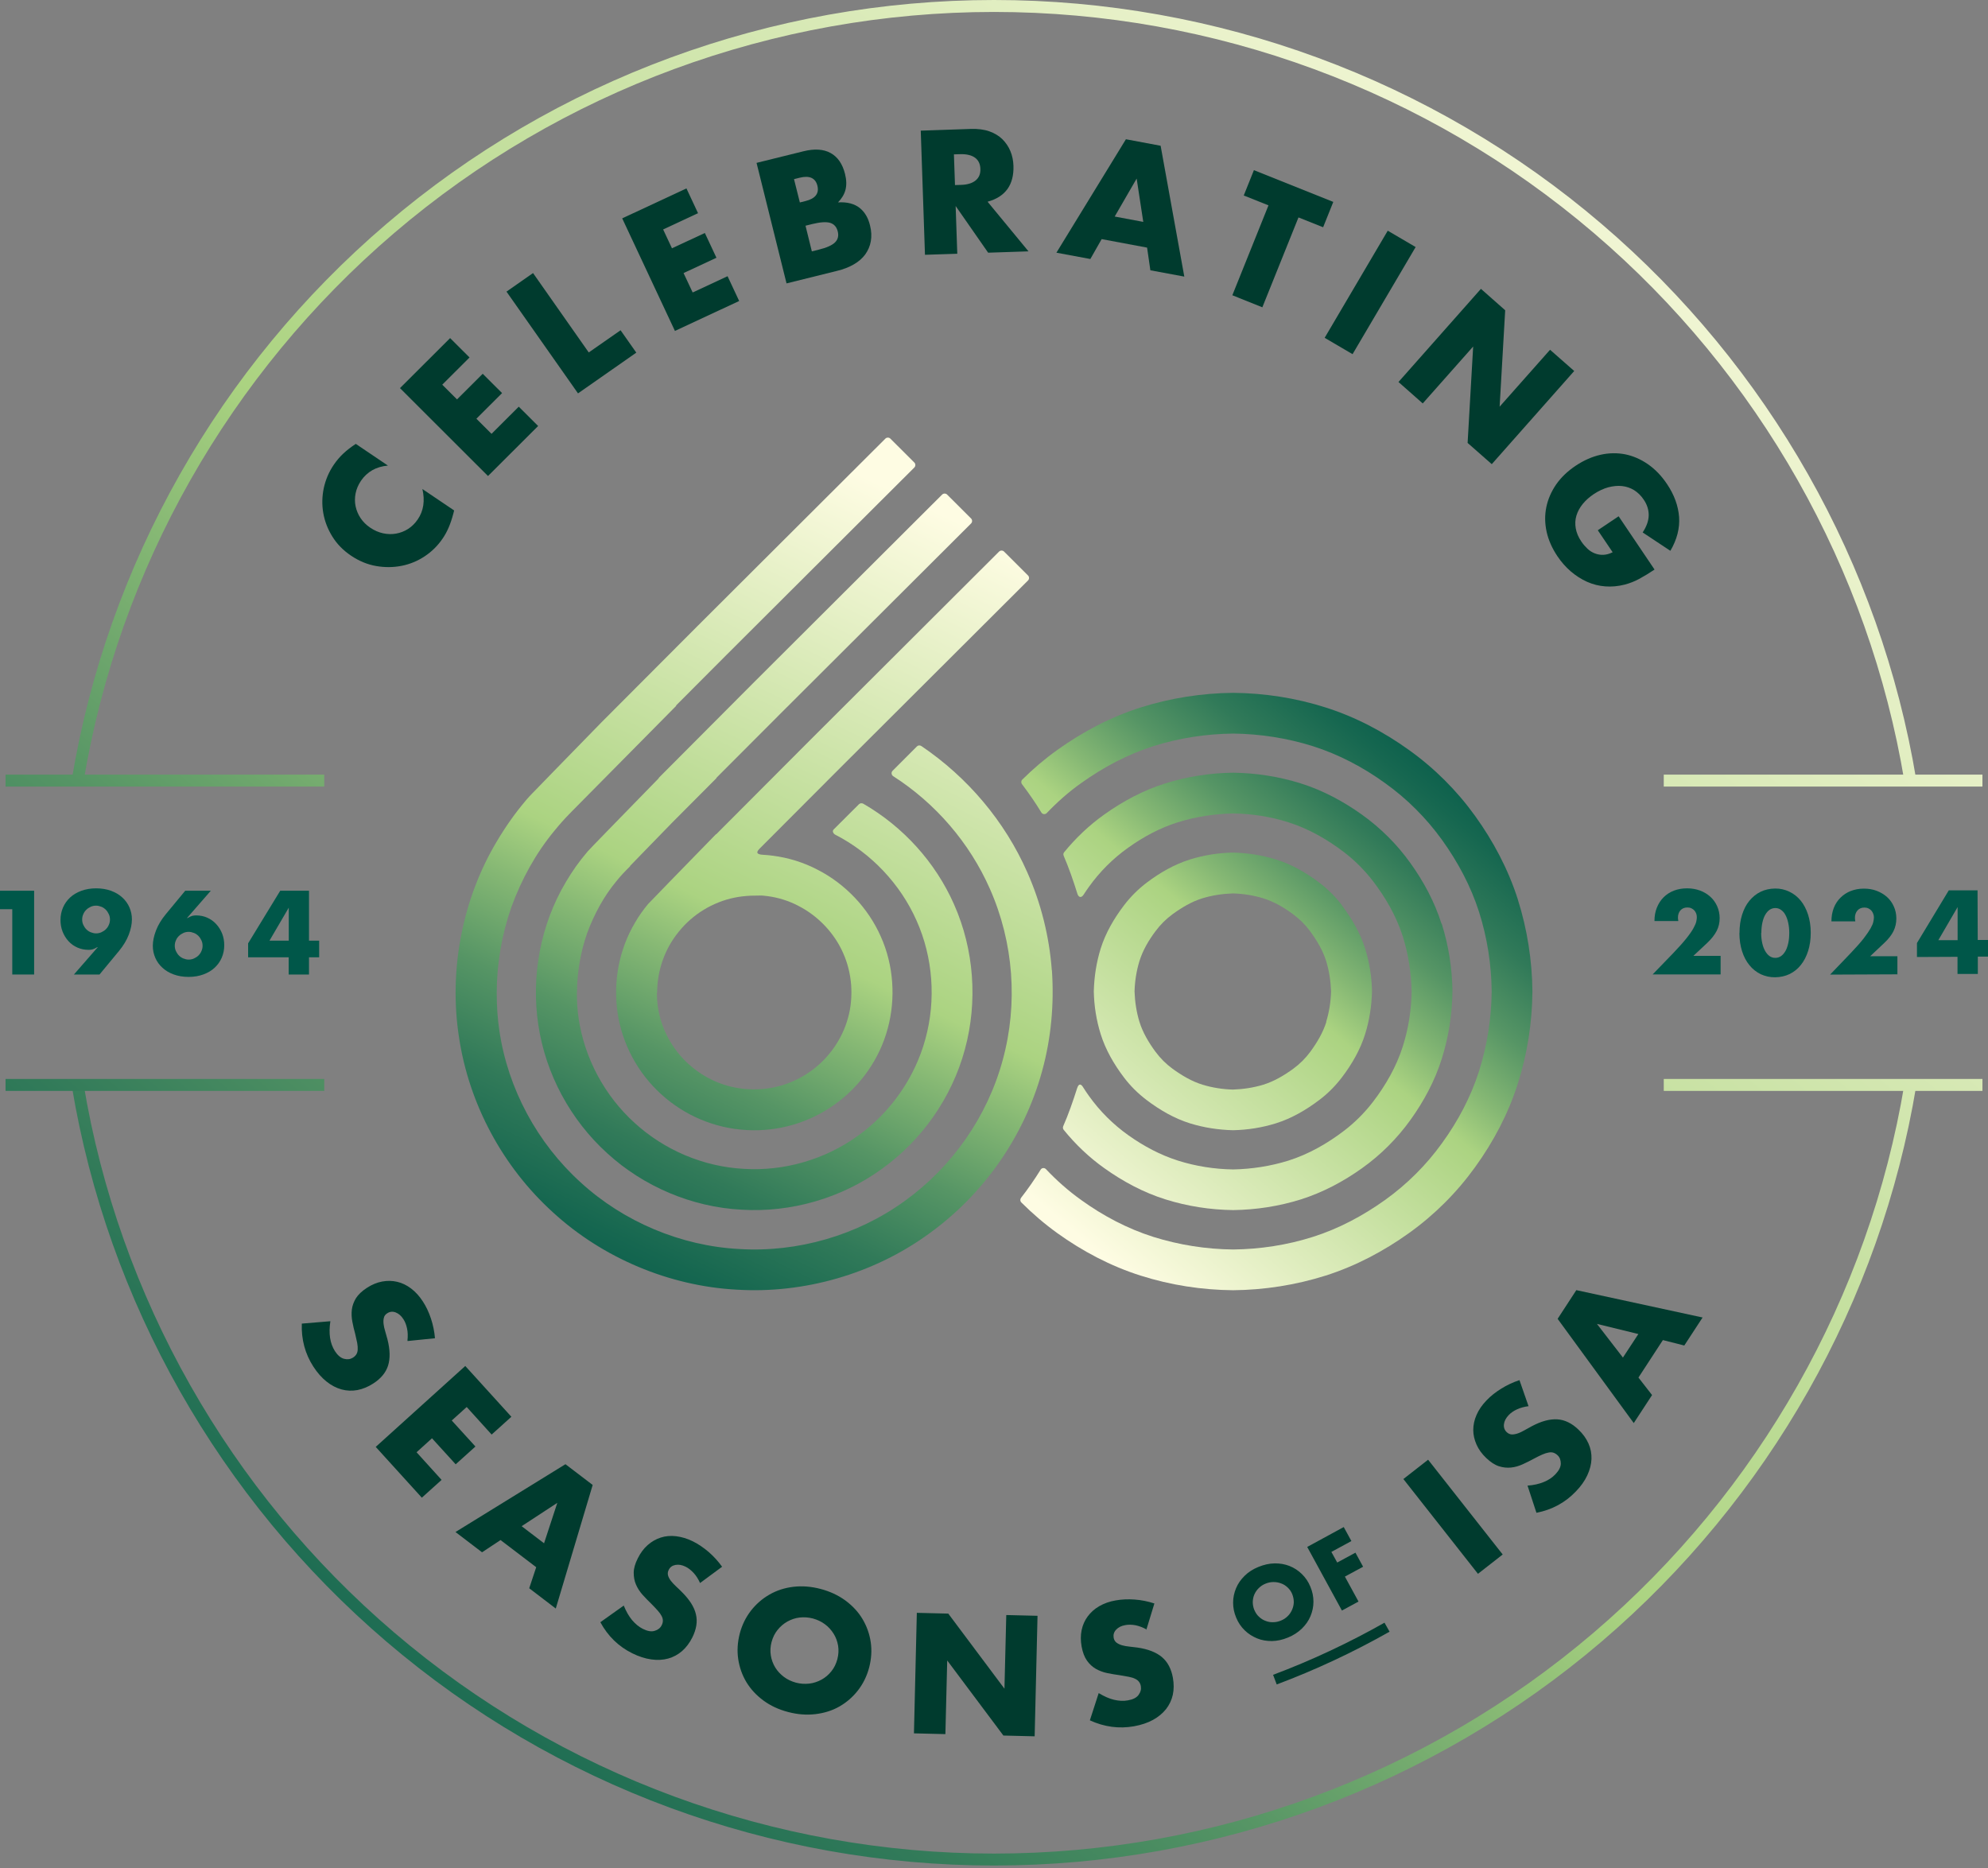 <?xml version="1.0" encoding="UTF-8"?>
<svg xmlns="http://www.w3.org/2000/svg" width="465" height="437" viewBox="0 0 465 437" fill="none">
  <rect x="0" y="0" width="465" height="437" fill="#808080" stroke="none"/>
  <path d="M2.87 212.654H0V208.336H7.983V227.933H2.87V212.654Z" fill="#005749"></path>
  <path d="M17.289 227.933L22.873 221.535H22.761C22.268 221.826 21.864 222.004 21.573 222.072C21.259 222.139 20.989 222.161 20.743 222.161C19.779 222.161 18.904 221.982 18.097 221.624C17.289 221.266 16.594 220.774 16.011 220.125C15.428 219.477 14.98 218.761 14.643 217.911C14.307 217.061 14.15 216.143 14.15 215.181C14.15 214.13 14.352 213.168 14.733 212.273C15.114 211.379 15.675 210.596 16.392 209.924C17.11 209.253 17.985 208.739 19.016 208.358C20.048 207.978 21.191 207.777 22.492 207.777C23.793 207.777 24.959 207.978 25.99 208.358C27.022 208.739 27.896 209.253 28.614 209.924C29.331 210.573 29.892 211.356 30.273 212.229C30.654 213.101 30.856 214.041 30.856 215.025C30.856 216.143 30.61 217.329 30.116 218.627C29.623 219.924 28.86 221.177 27.829 222.43L23.277 227.933H17.357H17.289ZM25.721 215.07C25.721 214.622 25.631 214.197 25.452 213.817C25.273 213.437 25.048 213.079 24.757 212.788C24.465 212.497 24.129 212.251 23.725 212.094C23.322 211.938 22.918 211.826 22.47 211.826C22.021 211.826 21.595 211.915 21.214 212.094C20.832 212.273 20.474 212.497 20.182 212.788C19.891 213.079 19.644 213.414 19.487 213.817C19.308 214.197 19.218 214.622 19.218 215.07C19.218 215.517 19.308 215.942 19.487 216.322C19.666 216.703 19.891 217.061 20.182 217.351C20.474 217.642 20.81 217.888 21.214 218.045C21.617 218.201 22.021 218.313 22.47 218.313C22.918 218.313 23.344 218.224 23.725 218.045C24.107 217.866 24.465 217.642 24.757 217.351C25.048 217.061 25.295 216.725 25.452 216.322C25.631 215.942 25.721 215.517 25.721 215.07Z" fill="#005749"></path>
  <path d="M49.312 208.336L43.728 214.734H43.84C44.334 214.443 44.737 214.264 45.029 214.197C45.343 214.13 45.612 214.108 45.859 214.108C46.823 214.108 47.697 214.287 48.482 214.645C49.29 215.002 49.985 215.495 50.568 216.143C51.151 216.77 51.622 217.508 51.958 218.358C52.295 219.208 52.452 220.125 52.452 221.087C52.452 222.139 52.25 223.101 51.868 223.995C51.487 224.89 50.927 225.673 50.209 226.344C49.492 227.015 48.617 227.53 47.585 227.91C46.554 228.291 45.41 228.492 44.11 228.492C42.809 228.492 41.643 228.291 40.611 227.91C39.58 227.53 38.705 227.015 37.988 226.344C37.27 225.696 36.709 224.913 36.328 224.04C35.947 223.168 35.745 222.228 35.745 221.244C35.745 220.125 35.992 218.94 36.485 217.642C36.978 216.345 37.741 215.092 38.773 213.839L43.325 208.336H49.245H49.312ZM40.88 221.199C40.88 221.646 40.97 222.072 41.15 222.452C41.329 222.832 41.553 223.19 41.845 223.481C42.136 223.772 42.472 224.018 42.876 224.174C43.28 224.331 43.684 224.443 44.132 224.443C44.581 224.443 45.007 224.353 45.388 224.174C45.769 223.995 46.128 223.772 46.419 223.481C46.711 223.19 46.958 222.854 47.114 222.452C47.294 222.072 47.384 221.646 47.384 221.199C47.384 220.752 47.294 220.327 47.114 219.946C46.935 219.566 46.711 219.208 46.419 218.917C46.128 218.626 45.791 218.38 45.388 218.224C44.984 218.067 44.581 217.955 44.132 217.955C43.684 217.955 43.257 218.045 42.876 218.224C42.495 218.403 42.136 218.626 41.845 218.917C41.553 219.208 41.306 219.544 41.15 219.946C40.97 220.327 40.88 220.752 40.88 221.199Z" fill="#005749"></path>
  <path d="M72.274 220.013H74.651V223.906H72.274V227.933H67.52V223.906H58.035V220.64L65.547 208.336H72.274V220.013ZM67.543 220.013V212.296L63.035 220.013H67.543Z" fill="#005749"></path>
  <path d="M402.367 227.91H386.558L391.424 222.877C392.702 221.535 393.711 220.416 394.451 219.477C395.191 218.559 395.729 217.776 396.088 217.128C396.447 216.479 396.671 215.964 396.761 215.562C396.851 215.159 396.895 214.824 396.895 214.555C396.895 214.264 396.851 213.973 396.761 213.705C396.671 213.437 396.514 213.191 396.335 212.967C396.133 212.743 395.909 212.587 395.64 212.452C395.371 212.318 395.057 212.251 394.698 212.251C394.003 212.251 393.464 212.475 393.061 212.922C392.68 213.369 392.478 213.929 392.478 214.6C392.478 214.801 392.5 215.07 392.567 215.428H386.984C386.984 214.287 387.163 213.235 387.544 212.296C387.926 211.356 388.441 210.551 389.114 209.88C389.787 209.209 390.594 208.672 391.536 208.314C392.478 207.956 393.487 207.777 394.608 207.777C395.729 207.777 396.716 207.956 397.635 208.291C398.555 208.627 399.362 209.119 400.057 209.745C400.752 210.372 401.268 211.11 401.649 211.96C402.031 212.81 402.233 213.75 402.233 214.756C402.233 215.83 402.008 216.815 401.537 217.732C401.066 218.649 400.349 219.566 399.34 220.528L396.088 223.57H402.457V227.888L402.367 227.91Z" fill="#005749"></path>
  <path d="M406.875 218.201C406.875 216.636 407.077 215.226 407.48 213.951C407.884 212.676 408.445 211.58 409.185 210.685C409.925 209.79 410.799 209.074 411.808 208.582C412.818 208.09 413.939 207.844 415.172 207.822C416.406 207.799 417.504 208.068 418.536 208.56C419.567 209.052 420.442 209.745 421.182 210.64C421.922 211.535 422.483 212.631 422.909 213.906C423.312 215.181 423.537 216.591 423.537 218.157C423.537 219.723 423.335 221.132 422.931 222.407C422.527 223.682 421.967 224.778 421.227 225.696C420.509 226.613 419.635 227.306 418.603 227.821C417.572 228.313 416.45 228.559 415.239 228.581C414.028 228.604 412.885 228.335 411.853 227.865C410.844 227.373 409.947 226.68 409.207 225.763C408.467 224.868 407.884 223.772 407.48 222.497C407.077 221.221 406.853 219.812 406.853 218.246L406.875 218.201ZM411.943 218.201C411.943 219.074 412.033 219.857 412.19 220.573C412.347 221.289 412.571 221.893 412.862 222.407C413.154 222.922 413.49 223.324 413.894 223.615C414.298 223.906 414.746 224.04 415.262 224.04C415.778 224.04 416.204 223.884 416.607 223.615C417.011 223.324 417.347 222.922 417.639 222.407C417.93 221.893 418.132 221.266 418.289 220.55C418.446 219.834 418.513 219.052 418.513 218.179C418.513 217.307 418.424 216.546 418.267 215.83C418.11 215.114 417.886 214.488 417.616 213.996C417.347 213.481 416.989 213.101 416.585 212.81C416.181 212.519 415.733 212.385 415.239 212.385C414.746 212.385 414.275 212.542 413.894 212.81C413.513 213.079 413.154 213.504 412.862 214.018C412.571 214.533 412.369 215.137 412.212 215.875C412.055 216.613 411.988 217.374 411.988 218.224L411.943 218.201Z" fill="#005749"></path>
  <path d="M443.875 227.888L428.066 227.955L432.91 222.899C434.188 221.557 435.197 220.416 435.915 219.499C436.632 218.56 437.17 217.777 437.529 217.15C437.888 216.501 438.112 215.987 438.179 215.584C438.269 215.182 438.314 214.846 438.314 214.578C438.314 214.287 438.269 213.996 438.157 213.728C438.067 213.459 437.91 213.213 437.731 212.989C437.529 212.766 437.305 212.609 437.036 212.475C436.767 212.341 436.453 212.273 436.094 212.273C435.399 212.273 434.861 212.497 434.457 212.967C434.076 213.414 433.874 213.974 433.874 214.667C433.874 214.868 433.896 215.137 433.964 215.495H428.38C428.38 214.376 428.559 213.325 428.918 212.385C429.277 211.446 429.815 210.64 430.488 209.969C431.161 209.298 431.968 208.761 432.887 208.403C433.807 208.045 434.838 207.844 435.937 207.844C437.036 207.844 438.045 208.001 438.964 208.359C439.884 208.717 440.691 209.186 441.386 209.813C442.081 210.439 442.597 211.177 442.978 212.027C443.36 212.877 443.561 213.817 443.561 214.824C443.561 215.897 443.337 216.882 442.889 217.799C442.44 218.716 441.7 219.656 440.691 220.595L437.439 223.66H443.808V227.955L443.875 227.888Z" fill="#005749"></path>
  <path d="M462.623 219.857H465V223.749H462.623V227.798H457.868V223.794L448.383 223.839V220.573L455.828 208.247H462.555L462.6 219.902L462.623 219.857ZM457.891 219.879V212.162L453.384 219.902H457.891V219.879Z" fill="#005749"></path>
  <path d="M90.731 108.899C87.972 109.145 85.887 110.331 84.429 112.456C83.801 113.396 83.375 114.38 83.173 115.409C82.972 116.438 82.972 117.445 83.173 118.407C83.375 119.369 83.756 120.308 84.339 121.181C84.922 122.053 85.685 122.814 86.627 123.44C87.591 124.089 88.578 124.514 89.609 124.738C90.641 124.961 91.65 124.984 92.659 124.805C93.646 124.626 94.588 124.268 95.462 123.709C96.337 123.149 97.077 122.411 97.705 121.494C99.073 119.503 99.431 117.132 98.803 114.38L106.226 119.391L106.024 120.174C105.71 121.36 105.351 122.433 104.948 123.373C104.544 124.313 104.073 125.185 103.513 125.99C102.391 127.646 100.979 129.033 99.319 130.129C97.66 131.225 95.866 131.963 93.937 132.344C92.009 132.724 90.013 132.746 87.972 132.388C85.932 132.03 83.981 131.225 82.119 129.972C80.258 128.72 78.8 127.221 77.724 125.476C76.648 123.731 75.953 121.919 75.616 119.995C75.28 118.071 75.325 116.147 75.728 114.179C76.154 112.233 76.917 110.398 78.061 108.72C78.711 107.758 79.451 106.886 80.281 106.103C81.11 105.32 82.097 104.559 83.218 103.821L90.708 108.877L90.731 108.899Z" fill="#003B2E"></path>
  <path d="M109.815 83.621L103.446 89.974L106.899 93.419L112.909 87.424L117.439 91.942L111.429 97.938L114.972 101.472L121.341 95.119L125.871 99.638L114.143 111.338L93.557 90.779L105.285 79.079L109.815 83.598V83.621Z" fill="#003B2E"></path>
  <path d="M124.681 63.868L137.71 82.435L145.155 77.245L148.833 82.48L135.199 92.01L118.47 68.208L124.681 63.868Z" fill="#003B2E"></path>
  <path d="M163.274 49.864L155.111 53.667L157.174 58.074L164.866 54.495L167.579 60.288L159.887 63.868L162.018 68.409L170.18 64.606L172.894 70.4L157.869 77.402L145.536 51.072L160.56 44.07L163.274 49.864Z" fill="#003B2E"></path>
  <path d="M176.954 38.097L187.897 35.39C190.499 34.741 192.629 34.875 194.288 35.793C195.948 36.71 197.069 38.343 197.652 40.669C198.011 42.101 198.033 43.331 197.764 44.383C197.495 45.434 196.89 46.441 196.015 47.336C197.114 47.269 198.078 47.358 198.93 47.582C199.76 47.806 200.5 48.163 201.106 48.656C201.711 49.148 202.204 49.729 202.608 50.423C203.012 51.116 203.303 51.899 203.505 52.749C203.841 54.069 203.886 55.3 203.684 56.441C203.483 57.581 203.034 58.588 202.384 59.505C201.711 60.422 200.836 61.183 199.715 61.832C198.594 62.48 197.293 62.995 195.791 63.353L183.973 66.284L176.954 38.074V38.097ZM187.068 47.358L188.413 47.023C190.7 46.463 191.642 45.255 191.194 43.443C190.745 41.631 189.355 41.005 187.068 41.564L185.722 41.9L187.09 47.358H187.068ZM189.916 58.789L191.53 58.387C193.369 57.939 194.647 57.358 195.32 56.687C195.993 56.016 196.217 55.165 195.948 54.114C195.679 53.063 195.096 52.414 194.176 52.123C193.257 51.855 191.867 51.944 190.028 52.392L188.413 52.794L189.893 58.789H189.916Z" fill="#003B2E"></path>
  <path d="M240.55 58.79L231.132 59.103L223.53 48.186L223.911 59.349L216.354 59.595L215.367 30.558L227.14 30.155C228.755 30.111 230.19 30.29 231.401 30.715C232.612 31.14 233.643 31.766 234.451 32.549C235.258 33.354 235.886 34.272 236.334 35.345C236.783 36.419 237.007 37.56 237.052 38.79C237.119 41.005 236.648 42.817 235.639 44.226C234.608 45.636 233.06 46.62 230.997 47.179L240.55 58.767V58.79ZM223.373 43.287L224.808 43.242C226.31 43.197 227.432 42.84 228.217 42.191C229.001 41.542 229.36 40.647 229.315 39.484C229.271 38.321 228.844 37.448 228.037 36.867C227.207 36.285 226.064 36.017 224.561 36.061L223.126 36.106L223.373 43.264V43.287Z" fill="#003B2E"></path>
  <path d="M268.312 57.917L257.683 55.926L255.037 60.579L247.098 59.103L263.356 32.571L271.474 34.092L277.013 64.695L269.074 63.219L268.312 57.939V57.917ZM267.415 51.899L265.868 41.766L260.732 50.647L267.415 51.899Z" fill="#003B2E"></path>
  <path d="M303.722 50.848L295.267 71.876L288.249 69.058L296.703 48.029L290.917 45.725L293.294 39.797L311.862 47.224L309.485 53.152L303.699 50.848H303.722Z" fill="#003B2E"></path>
  <path d="M331.123 57.783L316.368 82.838L309.842 79.012L324.598 53.958L331.123 57.783Z" fill="#003B2E"></path>
  <path d="M327.11 89.348L346.396 67.559L352.069 72.57L350.768 95.119L362.564 81.809L368.215 86.775L348.93 108.564L343.279 103.598L344.579 81.048L332.784 94.359L327.11 89.348Z" fill="#003B2E"></path>
  <path d="M378.619 120.778L387.006 133.216C385.728 134.066 384.517 134.804 383.396 135.408C382.274 136.012 381.153 136.437 380.054 136.728C378.485 137.131 376.96 137.265 375.48 137.153C374 137.041 372.564 136.683 371.219 136.079C369.874 135.475 368.618 134.67 367.429 133.663C366.263 132.657 365.209 131.471 364.29 130.106C363.034 128.227 362.182 126.303 361.756 124.357C361.33 122.389 361.307 120.487 361.688 118.63C362.07 116.774 362.832 115.006 363.976 113.329C365.142 111.651 366.667 110.197 368.573 108.922C370.457 107.669 372.385 106.819 374.358 106.371C376.332 105.924 378.26 105.902 380.122 106.259C381.983 106.64 383.754 107.4 385.436 108.564C387.118 109.727 388.621 111.27 389.921 113.217C391.626 115.745 392.545 118.317 392.747 120.934C392.926 123.552 392.253 126.192 390.706 128.831L384.225 124.536C385.167 123.104 385.638 121.74 385.638 120.465C385.638 119.19 385.234 117.982 384.472 116.863C383.844 115.924 383.082 115.185 382.23 114.648C381.355 114.111 380.413 113.798 379.404 113.686C378.395 113.575 377.319 113.686 376.175 113.977C375.054 114.29 373.91 114.827 372.789 115.566C371.757 116.259 370.905 117.02 370.21 117.87C369.515 118.72 369.021 119.637 368.73 120.599C368.438 121.561 368.393 122.545 368.573 123.574C368.752 124.603 369.178 125.632 369.896 126.684C370.322 127.31 370.793 127.847 371.309 128.339C371.824 128.831 372.408 129.189 373.035 129.435C373.663 129.681 374.314 129.793 375.009 129.771C375.704 129.748 376.444 129.547 377.206 129.167L373.731 124.022L378.597 120.756L378.619 120.778Z" fill="#003B2E"></path>
  <path d="M95.306 313.544C95.418 312.515 95.395 311.598 95.216 310.748C95.037 309.898 94.768 309.182 94.364 308.556C93.848 307.75 93.243 307.236 92.548 306.967C91.852 306.699 91.18 306.766 90.574 307.169C90.148 307.437 89.879 307.795 89.789 308.22C89.677 308.645 89.655 309.137 89.722 309.674C89.789 310.211 89.901 310.793 90.103 311.397C90.283 312.001 90.462 312.605 90.619 313.231C91.247 315.669 91.292 317.728 90.776 319.383C90.26 321.038 89.094 322.448 87.278 323.611C86.067 324.394 84.834 324.886 83.578 325.132C82.322 325.356 81.088 325.311 79.878 324.976C78.667 324.64 77.501 324.036 76.379 323.141C75.258 322.246 74.227 321.083 73.285 319.629C71.356 316.631 70.459 313.276 70.594 309.585L77.276 309.025C77.052 310.48 77.03 311.777 77.209 312.94C77.388 314.104 77.77 315.11 78.33 316.005C78.981 317.012 79.698 317.616 80.483 317.817C81.268 318.018 81.941 317.929 82.546 317.549C82.905 317.325 83.174 317.056 83.353 316.766C83.533 316.475 83.645 316.117 83.667 315.669C83.69 315.244 83.667 314.73 83.555 314.126C83.443 313.544 83.286 312.828 83.084 312.001C82.815 311.039 82.591 310.077 82.412 309.115C82.232 308.153 82.187 307.213 82.299 306.296C82.412 305.379 82.748 304.484 83.264 303.634C83.802 302.784 84.654 301.979 85.82 301.218C86.986 300.458 88.197 299.965 89.386 299.742C90.597 299.518 91.763 299.54 92.906 299.809C94.05 300.077 95.126 300.592 96.158 301.375C97.189 302.158 98.109 303.164 98.916 304.417C99.679 305.58 100.307 306.923 100.8 308.399C101.293 309.898 101.607 311.419 101.742 313.007L95.351 313.656L95.306 313.544Z" fill="#003B2E"></path>
  <path d="M115.017 335.557L109.164 329.092L105.666 332.246L111.205 338.331L106.585 342.492L101.046 336.407L97.436 339.673L103.289 346.138L98.669 350.299L87.883 338.42L108.828 319.495L119.614 331.374L114.994 335.535L115.017 335.557Z" fill="#003B2E"></path>
  <path d="M125.422 366.562L117.08 360.209L112.752 363.072L106.541 358.33L132.262 342.469L138.63 347.324L129.997 376.226L123.785 371.484L125.422 366.562ZM127.261 360.947L130.356 351.507L122.014 356.965L127.261 360.97V360.947Z" fill="#003B2E"></path>
  <path d="M163.747 370.254C163.32 369.314 162.827 368.531 162.244 367.905C161.661 367.278 161.056 366.786 160.383 366.451C159.531 366.026 158.746 365.891 158.006 366.026C157.266 366.16 156.728 366.54 156.414 367.189C156.189 367.636 156.145 368.061 156.257 368.486C156.369 368.911 156.615 369.336 156.929 369.761C157.266 370.187 157.669 370.612 158.14 371.059C158.611 371.484 159.06 371.931 159.508 372.379C161.302 374.168 162.401 375.891 162.782 377.591C163.186 379.269 162.894 381.081 161.93 383.005C161.28 384.302 160.473 385.354 159.531 386.181C158.566 387.009 157.49 387.591 156.279 387.926C155.068 388.262 153.745 388.329 152.332 388.128C150.897 387.926 149.417 387.457 147.892 386.696C144.686 385.108 142.196 382.692 140.425 379.426L145.896 375.533C146.457 376.898 147.085 378.016 147.847 378.933C148.61 379.828 149.44 380.522 150.381 380.991C151.458 381.528 152.377 381.685 153.14 381.439C153.902 381.215 154.44 380.79 154.754 380.164C154.956 379.783 155.046 379.426 155.046 379.068C155.046 378.732 154.956 378.352 154.754 377.971C154.552 377.591 154.261 377.166 153.857 376.719C153.454 376.271 152.96 375.734 152.355 375.13C151.637 374.437 150.942 373.721 150.292 373.005C149.641 372.267 149.126 371.484 148.767 370.634C148.386 369.784 148.229 368.844 148.229 367.838C148.229 366.831 148.565 365.69 149.193 364.46C149.821 363.207 150.583 362.178 151.503 361.373C152.422 360.567 153.431 359.986 154.552 359.628C155.651 359.27 156.862 359.158 158.14 359.314C159.419 359.471 160.742 359.851 162.087 360.522C163.343 361.149 164.554 361.977 165.742 362.983C166.931 364.012 167.985 365.176 168.904 366.451L163.724 370.276L163.747 370.254Z" fill="#003B2E"></path>
  <path d="M173.029 382.087C173.567 380.052 174.442 378.284 175.653 376.718C176.864 375.175 178.299 373.922 179.981 372.96C181.663 371.998 183.502 371.394 185.542 371.148C187.583 370.902 189.713 371.059 191.933 371.64C194.131 372.222 196.06 373.117 197.741 374.347C199.401 375.577 200.746 377.009 201.733 378.665C202.72 380.32 203.37 382.11 203.662 384.056C203.953 386.002 203.818 387.993 203.303 390.006C202.765 392.042 201.89 393.809 200.679 395.375C199.468 396.919 198.033 398.172 196.351 399.134C194.669 400.095 192.808 400.677 190.745 400.923C188.682 401.169 186.574 401.013 184.354 400.431C182.134 399.849 180.205 398.955 178.546 397.724C176.886 396.494 175.563 395.062 174.577 393.429C173.59 391.774 172.962 389.984 172.67 388.038C172.379 386.092 172.514 384.101 173.029 382.087ZM180.474 384.034C180.183 385.13 180.138 386.181 180.295 387.188C180.452 388.194 180.811 389.156 181.326 390.006C181.842 390.856 182.537 391.595 183.367 392.221C184.197 392.847 185.139 393.272 186.17 393.563C187.202 393.832 188.233 393.899 189.265 393.787C190.296 393.675 191.261 393.34 192.135 392.87C193.01 392.4 193.795 391.729 194.445 390.924C195.095 390.118 195.566 389.179 195.858 388.083C196.149 386.986 196.194 385.935 196.037 384.928C195.858 383.899 195.521 382.96 194.983 382.11C194.445 381.26 193.772 380.499 192.942 379.895C192.113 379.269 191.171 378.844 190.139 378.553C189.108 378.284 188.054 378.217 187.045 378.329C186.036 378.441 185.071 378.776 184.174 379.269C183.3 379.761 182.537 380.41 181.887 381.215C181.237 382.02 180.766 382.96 180.474 384.056V384.034Z" fill="#003B2E"></path>
  <path d="M213.776 405.42L214.449 377.233L221.804 377.412L234.945 394.973L235.371 377.747L242.681 377.926L242.009 406.113L234.698 405.934L221.557 388.373L221.131 405.599L213.776 405.42Z" fill="#003B2E"></path>
  <path d="M268.244 381.148C267.347 380.656 266.473 380.32 265.621 380.141C264.791 379.985 263.984 379.962 263.244 380.096C262.302 380.253 261.584 380.611 261.068 381.17C260.553 381.707 260.373 382.356 260.485 383.049C260.575 383.542 260.799 383.922 261.136 384.19C261.495 384.459 261.921 384.66 262.436 384.817C262.952 384.973 263.535 385.063 264.163 385.13C264.791 385.197 265.419 385.264 266.047 385.354C268.536 385.711 270.464 386.472 271.787 387.591C273.111 388.709 273.963 390.32 274.344 392.423C274.591 393.854 274.591 395.174 274.322 396.405C274.052 397.635 273.514 398.753 272.752 399.738C271.967 400.722 270.958 401.572 269.702 402.266C268.446 402.959 266.966 403.451 265.262 403.764C261.741 404.391 258.288 403.921 254.924 402.377L256.987 396.002C258.243 396.762 259.431 397.299 260.575 397.568C261.719 397.836 262.795 397.903 263.827 397.702C265.015 397.501 265.845 397.076 266.316 396.427C266.787 395.778 266.966 395.129 266.854 394.436C266.787 394.011 266.652 393.675 266.428 393.385C266.226 393.094 265.935 392.87 265.531 392.669C265.127 392.467 264.656 392.311 264.051 392.199C263.468 392.087 262.75 391.953 261.898 391.819C260.911 391.684 259.947 391.528 258.983 391.326C258.019 391.125 257.144 390.79 256.337 390.342C255.53 389.872 254.834 389.246 254.251 388.418C253.668 387.591 253.242 386.494 252.996 385.13C252.749 383.765 252.749 382.468 252.996 381.282C253.242 380.096 253.713 379.023 254.408 378.083C255.103 377.144 255.978 376.338 257.099 375.689C258.221 375.041 259.499 374.571 260.979 374.325C262.347 374.079 263.827 374.012 265.396 374.124C266.966 374.235 268.513 374.549 270.016 375.041L268.132 381.193L268.244 381.148Z" fill="#003B2E"></path>
  <path d="M289.145 378.352C288.652 377.188 288.428 376.025 288.428 374.839C288.428 373.654 288.674 372.535 289.123 371.461C289.571 370.388 290.244 369.426 291.119 368.576C291.993 367.703 293.07 367.01 294.348 366.495C295.604 365.981 296.859 365.69 298.115 365.667C299.371 365.645 300.515 365.846 301.614 366.271C302.69 366.696 303.654 367.323 304.506 368.151C305.358 368.978 306.031 369.963 306.502 371.126C306.995 372.289 307.22 373.452 307.22 374.638C307.22 375.824 306.973 376.942 306.525 378.016C306.076 379.09 305.403 380.052 304.506 380.924C303.609 381.797 302.533 382.49 301.277 383.005C299.999 383.541 298.743 383.81 297.51 383.832C296.276 383.832 295.11 383.653 294.034 383.206C292.958 382.759 291.993 382.155 291.141 381.327C290.289 380.499 289.616 379.515 289.145 378.352ZM293.406 376.584C293.675 377.211 294.012 377.725 294.482 378.15C294.931 378.575 295.447 378.911 296.007 379.112C296.568 379.336 297.173 379.448 297.779 379.425C298.407 379.425 299.012 379.291 299.618 379.045C300.223 378.799 300.739 378.463 301.187 378.016C301.636 377.591 301.972 377.076 302.219 376.517C302.466 375.958 302.6 375.376 302.623 374.75C302.623 374.124 302.51 373.497 302.264 372.871C302.017 372.244 301.636 371.73 301.187 371.305C300.739 370.88 300.223 370.544 299.64 370.343C299.057 370.119 298.474 370.03 297.846 370.03C297.218 370.03 296.613 370.164 296.007 370.41C295.402 370.656 294.886 370.992 294.438 371.439C293.989 371.864 293.653 372.379 293.406 372.915C293.159 373.475 293.047 374.056 293.025 374.683C293.025 375.309 293.137 375.936 293.384 376.562L293.406 376.584Z" fill="#003B2E"></path>
  <path d="M316.077 360.455L311.413 362.983L312.781 365.466L317.041 363.162L318.835 366.451L314.575 368.755L317.759 374.594L313.879 376.696L305.762 361.82L314.306 357.167L316.1 360.455H316.077Z" fill="#003B2E"></path>
  <path d="M334.039 341.418L351.486 363.587L345.7 368.106L328.254 345.937L334.039 341.418Z" fill="#003B2E"></path>
  <path d="M357.563 328.891C356.532 329.025 355.635 329.271 354.85 329.629C354.065 329.987 353.414 330.434 352.899 330.971C352.248 331.664 351.867 332.358 351.777 333.119C351.688 333.857 351.912 334.483 352.428 334.975C352.787 335.311 353.19 335.49 353.639 335.512C354.087 335.512 354.558 335.423 355.074 335.244C355.59 335.065 356.105 334.796 356.666 334.483C357.227 334.17 357.765 333.857 358.326 333.566C360.568 332.38 362.541 331.866 364.291 331.978C366.017 332.09 367.677 332.895 369.224 334.394C370.278 335.4 371.04 336.474 371.556 337.637C372.072 338.801 372.296 340.009 372.251 341.261C372.206 342.514 371.87 343.789 371.265 345.087C370.659 346.384 369.762 347.659 368.551 348.89C366.085 351.462 363.035 353.118 359.379 353.834L357.294 347.48C358.752 347.369 360.03 347.078 361.106 346.63C362.205 346.183 363.102 345.579 363.82 344.818C364.649 343.946 365.075 343.118 365.075 342.313C365.075 341.507 364.829 340.859 364.335 340.389C364.021 340.098 363.707 339.897 363.371 339.785C363.035 339.673 362.653 339.651 362.227 339.74C361.801 339.807 361.308 339.964 360.747 340.21C360.187 340.456 359.536 340.769 358.796 341.172C357.922 341.642 357.047 342.089 356.15 342.492C355.253 342.894 354.356 343.163 353.415 343.252C352.495 343.342 351.553 343.252 350.589 342.939C349.625 342.626 348.638 341.977 347.629 341.015C346.62 340.053 345.857 339.002 345.364 337.883C344.871 336.765 344.602 335.624 344.602 334.461C344.602 333.298 344.848 332.134 345.364 330.949C345.88 329.763 346.642 328.644 347.696 327.548C348.66 326.542 349.804 325.624 351.15 324.797C352.473 323.969 353.908 323.298 355.41 322.806L357.518 328.868L357.563 328.891Z" fill="#003B2E"></path>
  <path d="M388.958 313.432L383.24 322.202L386.424 326.295L382.141 332.85L364.335 308.466L368.708 301.755L398.242 308.153L393.959 314.708L388.935 313.432H388.958ZM383.217 312.023L373.53 309.652L379.607 317.526L383.217 312.023Z" fill="#003B2E"></path>
  <path d="M298.63 393.988L297.778 391.729C306.726 388.374 315.494 384.257 323.836 379.537L325.024 381.64C316.57 386.427 307.69 390.588 298.608 393.988H298.63Z" fill="#003B2E"></path>
  <path d="M445.446 182.744C437.193 133.015 411.383 87.446 372.789 54.494C333.77 21.163 283.943 2.796 232.5 2.796C181.058 2.796 131.23 21.163 92.211 54.494C53.618 87.469 27.807 133.015 19.555 182.744L16.796 182.297C25.161 131.919 51.286 85.768 90.394 52.369C129.929 18.59 180.385 0 232.5 0C284.615 0 335.093 18.59 374.606 52.369C413.692 85.768 439.84 131.919 448.204 182.297L445.446 182.744Z" fill="url(#paint0_linear_72_2)"></path>
  <path d="M232.5 436.336C180.385 436.336 129.907 417.746 90.394 383.967C51.308 350.567 25.161 304.417 16.796 254.039L19.555 253.592C27.807 303.321 53.618 348.89 92.211 381.841C131.23 415.173 181.058 433.54 232.5 433.54C283.943 433.54 333.77 415.173 372.789 381.841C411.383 348.867 437.171 303.321 445.446 253.592L448.204 254.039C439.84 304.417 413.715 350.567 374.606 383.967C335.071 417.724 284.615 436.336 232.5 436.336Z" fill="url(#paint1_linear_72_2)"></path>
  <path d="M75.841 181.179H1.301V183.975H75.841V181.179Z" fill="url(#paint2_linear_72_2)"></path>
  <path d="M75.841 252.361H1.301V255.157H75.841V252.361Z" fill="url(#paint3_linear_72_2)"></path>
  <path d="M463.7 181.179H389.16V183.975H463.7V181.179Z" fill="url(#paint4_linear_72_2)"></path>
  <path d="M463.7 252.361H389.16V255.157H463.7V252.361Z" fill="url(#paint5_linear_72_2)"></path>
  <path d="M313.923 211.781C312.399 209.768 310.582 207.956 308.541 206.412C305.492 204.108 302.106 202.162 298.45 201.021C295.199 200.014 291.835 199.5 288.404 199.41C284.973 199.477 281.587 200.014 278.358 201.021C274.702 202.162 271.316 204.108 268.267 206.412C266.248 207.933 264.432 209.745 262.885 211.781C260.575 214.824 258.602 218.201 257.458 221.848C256.449 225.092 255.933 228.447 255.843 231.87C255.911 235.293 256.449 238.67 257.458 241.892C258.602 245.538 260.552 248.916 262.862 251.959C264.387 253.994 266.204 255.784 268.244 257.327C271.294 259.632 274.68 261.6 278.335 262.741C281.587 263.748 284.951 264.262 288.382 264.352C291.813 264.285 295.199 263.748 298.428 262.741C302.083 261.6 305.469 259.632 308.519 257.327C310.56 255.806 312.354 253.994 313.901 251.959C316.211 248.916 318.162 245.538 319.305 241.892C320.314 238.648 320.83 235.293 320.92 231.87C320.853 228.447 320.314 225.069 319.305 221.848C318.162 218.201 316.188 214.824 313.879 211.781H313.923ZM310.246 238.984C309.461 241.512 308.071 243.838 306.501 245.986C305.38 247.507 304.034 248.849 302.509 249.968C300.356 251.533 298.024 252.92 295.49 253.703C293.203 254.397 290.848 254.755 288.382 254.844C285.937 254.777 283.56 254.397 281.273 253.703C278.739 252.92 276.407 251.533 274.254 249.968C272.729 248.849 271.384 247.507 270.262 245.986C268.693 243.838 267.302 241.534 266.517 238.984C265.822 236.702 265.463 234.353 265.374 231.892C265.441 229.454 265.822 227.083 266.517 224.801C267.302 222.273 268.67 219.946 270.262 217.821C271.384 216.3 272.729 214.958 274.254 213.839C276.407 212.273 278.717 210.886 281.251 210.103C283.538 209.41 285.892 209.052 288.359 208.963C290.803 209.03 293.18 209.41 295.468 210.103C298.002 210.886 300.334 212.251 302.464 213.839C303.989 214.958 305.335 216.3 306.456 217.821C308.026 219.969 309.416 222.273 310.201 224.801C310.896 227.083 311.255 229.431 311.345 231.892C311.277 234.331 310.896 236.702 310.201 238.984H310.246Z" fill="url(#paint6_linear_72_2)"></path>
  <path d="M337.179 216.076C335.565 210.954 332.986 206.166 329.869 201.826C326.752 197.464 322.895 193.639 318.544 190.529C314.194 187.42 309.395 184.847 304.26 183.237C299.124 181.626 293.787 180.798 288.405 180.731C283.046 180.798 277.686 181.626 272.551 183.237C267.416 184.847 262.617 187.42 258.267 190.529C254.768 193.012 251.629 196.01 248.915 199.321C248.714 199.567 248.669 199.88 248.803 200.171C250.037 203.057 251.068 206.032 252.01 209.052C252.302 209.969 252.952 210.036 253.445 209.276C253.849 208.672 254.252 208.045 254.679 207.464C257.213 203.907 260.352 200.775 263.918 198.247C267.461 195.719 271.363 193.616 275.534 192.319C279.705 191.021 284.055 190.35 288.428 190.261C292.801 190.328 297.151 190.999 301.322 192.319C306.076 193.818 310.449 196.323 314.373 199.321C316.885 201.245 319.15 203.504 321.101 206.032C324.106 209.947 326.617 214.309 328.12 219.029C329.42 223.19 330.093 227.53 330.183 231.892C330.115 236.255 329.443 240.594 328.12 244.755C326.617 249.498 324.106 253.86 321.101 257.775C319.172 260.28 316.907 262.54 314.396 264.464C310.471 267.461 306.099 269.967 301.345 271.466C297.173 272.763 292.823 273.434 288.45 273.524C284.077 273.457 279.727 272.786 275.556 271.466C271.385 270.146 267.506 268.065 263.94 265.537C260.374 263.01 257.235 259.878 254.701 256.321C254.23 255.65 253.759 254.979 253.333 254.285C252.997 253.726 252.391 253.144 251.943 254.531C250.978 257.551 249.947 260.549 248.691 263.412C248.579 263.703 248.601 264.016 248.803 264.262C251.562 267.663 254.746 270.705 258.311 273.233C262.662 276.342 267.461 278.915 272.596 280.526C277.731 282.136 283.068 282.964 288.45 283.031C293.81 282.964 299.169 282.136 304.305 280.526C309.44 278.893 314.239 276.342 318.589 273.233C322.962 270.123 326.797 266.276 329.914 261.936C333.031 257.596 335.61 252.809 337.224 247.686C338.839 242.563 339.668 237.239 339.736 231.87C339.668 226.523 338.839 221.177 337.224 216.054L337.179 216.076Z" fill="url(#paint7_linear_72_2)"></path>
  <path d="M355.008 210.305C352.765 203.303 349.289 196.748 345.029 190.842C340.768 184.914 335.52 179.68 329.578 175.429C323.635 171.156 317.065 167.689 310.068 165.474C303.049 163.237 295.739 162.119 288.428 162.052C281.14 162.119 273.807 163.26 266.789 165.474C259.77 167.711 253.199 171.179 247.279 175.429C244.364 177.51 241.65 179.836 239.116 182.342C238.825 182.633 238.802 183.102 239.049 183.415C240.664 185.541 242.189 187.755 243.579 190.037C243.848 190.485 244.476 190.552 244.835 190.171C247.301 187.599 249.992 185.205 252.908 183.147C258.043 179.478 263.694 176.458 269.749 174.534C275.803 172.611 282.127 171.649 288.428 171.582C294.73 171.649 301.054 172.633 307.108 174.534C313.163 176.458 318.836 179.456 323.949 183.147C329.085 186.816 333.614 191.335 337.314 196.48C340.992 201.603 344.019 207.24 345.948 213.28C347.876 219.32 348.841 225.629 348.908 231.915C348.841 238.201 347.854 244.509 345.948 250.549C344.019 256.589 341.014 262.249 337.314 267.349C333.637 272.472 329.107 276.991 323.949 280.682C318.814 284.351 313.163 287.371 307.108 289.295C301.054 291.219 294.73 292.181 288.428 292.248C282.127 292.181 275.803 291.196 269.749 289.295C263.694 287.371 258.02 284.373 252.908 280.682C249.925 278.557 247.167 276.119 244.655 273.457C244.296 273.076 243.669 273.121 243.4 273.591C241.987 275.873 240.462 278.065 238.825 280.168C238.578 280.503 238.601 280.951 238.892 281.242C241.493 283.836 244.296 286.252 247.279 288.4C253.222 292.673 259.792 296.14 266.789 298.355C273.807 300.592 281.118 301.71 288.428 301.778C295.716 301.71 303.049 300.57 310.068 298.355C317.087 296.118 323.658 292.65 329.578 288.4C335.52 284.15 340.768 278.915 345.029 272.987C349.312 267.059 352.787 260.504 355.008 253.502C357.25 246.5 358.371 239.207 358.439 231.915C358.371 224.644 357.228 217.329 355.008 210.327V210.305Z" fill="url(#paint8_linear_72_2)"></path>
  <path d="M246.023 226.948C245.44 219.052 243.489 211.244 240.282 204.019C235.012 192.05 226.289 181.782 215.503 174.49C215.166 174.266 214.718 174.311 214.449 174.601L208.775 180.284C208.416 180.641 208.484 181.245 208.91 181.536C218.799 187.867 226.782 197.106 231.536 207.889C237.098 220.439 238.152 234.733 234.541 247.932C230.953 261.175 222.679 272.964 211.578 280.928C200.523 288.937 186.53 292.986 172.896 292.136C159.261 291.42 145.851 285.76 135.805 276.544C125.691 267.372 118.807 254.665 116.811 241.109C116.363 238.156 116.183 235.181 116.183 232.183C116.206 225.382 117.372 218.537 119.637 212.094C121.991 205.674 125.31 199.589 129.661 194.332C130.782 192.945 131.948 191.625 133.181 190.373L133.72 189.813L133.966 189.567L158.23 165.027C158.23 165.027 158.118 165.072 158.05 165.094L169.846 153.26L213.866 109.347C214.18 109.034 214.18 108.497 213.866 108.184L208.259 102.591C207.945 102.278 207.407 102.278 207.093 102.591L163.074 146.504L140.671 168.964L129.593 180.328L126.835 183.169L125.467 184.579L124.57 185.496C124.054 186.01 123.561 186.57 123.09 187.107C122.26 188.091 121.767 188.717 121.184 189.455C120.579 190.238 119.973 191.044 119.413 191.849C118.269 193.46 117.192 195.138 116.183 196.838C108.066 210.439 104.971 227.015 107.348 242.518C109.68 258.245 117.641 272.964 129.347 283.568C140.963 294.239 156.57 300.816 172.335 301.643C188.122 302.628 204.357 297.93 217.162 288.646C230.034 279.429 239.609 265.783 243.78 250.415C245.888 242.72 246.583 234.8 246.045 226.948H246.023Z" fill="url(#paint9_linear_72_2)"></path>
  <path d="M167.469 195.115L156.526 206.345L151.57 211.468L150.83 212.385L150.022 213.481C149.484 214.22 148.991 215.002 148.542 215.785C144.775 222.116 143.385 229.633 144.461 236.948C145.538 244.174 149.193 250.997 154.664 255.94C160.114 260.907 167.177 263.904 174.578 264.307C181.955 264.754 189.311 262.607 195.298 258.289C201.285 254.017 205.748 247.641 207.632 240.594C209.56 233.57 209.022 225.74 206.04 219.096C203.102 212.408 197.742 206.748 191.217 203.415C187.965 201.714 184.422 200.618 180.789 200.149C179.915 200.037 179.511 199.992 178.435 199.925C177.358 199.858 176.573 199.589 177.672 198.493C178.771 197.397 196.442 179.68 196.442 179.68L240.462 135.766C240.775 135.453 240.775 134.916 240.462 134.603L234.855 129.01C234.541 128.697 234.003 128.697 233.689 129.01L189.669 172.924L167.514 195.138L167.469 195.115ZM178.188 209.455C177.896 209.455 178.906 209.499 179.466 209.589C182.023 209.924 184.489 210.685 186.777 211.893C191.374 214.242 195.186 218.269 197.227 222.944C198.281 225.293 198.886 227.821 199.088 230.393C199.267 233.011 199.043 235.673 198.348 238.089C197.025 242.988 193.863 247.529 189.647 250.527C185.409 253.569 180.296 255.068 175.071 254.755C169.824 254.486 164.935 252.384 161.055 248.871C157.198 245.382 154.62 240.572 153.88 235.516C153.723 234.398 153.655 233.279 153.655 232.161H153.7C153.745 226.926 155.472 221.937 158.791 217.888C162.042 213.839 166.729 210.998 171.73 209.969C172.985 209.701 174.264 209.566 175.587 209.499L178.188 209.455Z" fill="url(#paint10_linear_72_2)"></path>
  <path d="M154.08 182.028L143.069 193.325L140.333 196.144C139.392 197.128 138.584 197.911 137.441 199.164C135.467 201.468 133.853 203.772 132.373 206.278C126.43 216.233 124.188 228.29 125.914 239.699C127.619 251.175 133.427 261.936 142.015 269.721C150.559 277.55 161.884 282.337 173.455 282.941C185.026 283.657 196.844 280.235 206.217 273.434C215.636 266.701 222.655 256.679 225.682 245.471C228.732 234.286 227.857 222.116 223.148 211.513C218.798 201.67 211.241 193.348 201.912 187.979C201.575 187.8 201.172 187.845 200.903 188.113C200.903 188.113 195.521 193.504 195.027 193.974C194.534 194.444 195.005 195.048 195.364 195.227C203.751 199.522 210.613 206.77 214.402 215.36C218.237 223.951 218.955 233.905 216.466 242.965C214.021 252.025 208.303 260.213 200.634 265.671C192.987 271.197 183.434 273.971 174.015 273.389C164.575 272.897 155.425 269.027 148.451 262.651C141.455 256.321 136.745 247.574 135.355 238.268C135.041 236.232 134.929 234.174 134.929 232.116H134.951C134.996 227.396 135.781 222.72 137.329 218.268C138.966 213.861 141.208 209.656 144.235 206.032C145.2 204.824 146.276 203.705 147.397 202.609L147.352 202.564L149.931 199.902L157.264 192.363L167.624 181.961C167.624 181.961 167.557 181.961 167.535 181.961L183.12 166.347L227.14 122.433C227.454 122.12 227.454 121.583 227.14 121.27L221.534 115.678C221.22 115.364 220.681 115.364 220.367 115.678L176.348 159.591L154.08 181.939V182.028Z" fill="url(#paint11_linear_72_2)"></path>
  <defs>
    <linearGradient id="paint0_linear_72_2" x1="8.073" y1="425.598" x2="371.752" y2="-8.877" gradientUnits="userSpaceOnUse">
      <stop stop-color="#005749"></stop>
      <stop offset="0.06" stop-color="#055B4A"></stop>
      <stop offset="0.14" stop-color="#166750"></stop>
      <stop offset="0.24" stop-color="#317A59"></stop>
      <stop offset="0.34" stop-color="#569565"></stop>
      <stop offset="0.44" stop-color="#86B874"></stop>
      <stop offset="0.51" stop-color="#ABD381"></stop>
      <stop offset="1" stop-color="#FEFCE3"></stop>
    </linearGradient>
    <linearGradient id="paint1_linear_72_2" x1="59.403" y1="483.359" x2="423.082" y2="48.884" gradientUnits="userSpaceOnUse">
      <stop stop-color="#005749"></stop>
      <stop offset="0.06" stop-color="#055B4A"></stop>
      <stop offset="0.14" stop-color="#166750"></stop>
      <stop offset="0.24" stop-color="#317A59"></stop>
      <stop offset="0.34" stop-color="#569565"></stop>
      <stop offset="0.44" stop-color="#86B874"></stop>
      <stop offset="0.51" stop-color="#ABD381"></stop>
      <stop offset="1" stop-color="#FEFCE3"></stop>
    </linearGradient>
    <linearGradient id="paint2_linear_72_2" x1="-91.156" y1="336.81" x2="264.048" y2="-87.533" gradientUnits="userSpaceOnUse">
      <stop stop-color="#005749"></stop>
      <stop offset="0.06" stop-color="#055B4A"></stop>
      <stop offset="0.14" stop-color="#166750"></stop>
      <stop offset="0.24" stop-color="#317A59"></stop>
      <stop offset="0.34" stop-color="#569565"></stop>
      <stop offset="0.44" stop-color="#86B874"></stop>
      <stop offset="0.51" stop-color="#ABD381"></stop>
      <stop offset="1" stop-color="#FEFCE3"></stop>
    </linearGradient>
    <linearGradient id="paint3_linear_72_2" x1="-59.089" y1="369.873" x2="296.115" y2="-54.47" gradientUnits="userSpaceOnUse">
      <stop stop-color="#005749"></stop>
      <stop offset="0.06" stop-color="#055B4A"></stop>
      <stop offset="0.14" stop-color="#166750"></stop>
      <stop offset="0.24" stop-color="#317A59"></stop>
      <stop offset="0.34" stop-color="#569565"></stop>
      <stop offset="0.44" stop-color="#86B874"></stop>
      <stop offset="0.51" stop-color="#ABD381"></stop>
      <stop offset="1" stop-color="#FEFCE3"></stop>
    </linearGradient>
    <linearGradient id="paint4_linear_72_2" x1="135.827" y1="528.077" x2="491.031" y2="103.734" gradientUnits="userSpaceOnUse">
      <stop stop-color="#005749"></stop>
      <stop offset="0.06" stop-color="#055B4A"></stop>
      <stop offset="0.14" stop-color="#166750"></stop>
      <stop offset="0.24" stop-color="#317A59"></stop>
      <stop offset="0.34" stop-color="#569565"></stop>
      <stop offset="0.44" stop-color="#86B874"></stop>
      <stop offset="0.51" stop-color="#ABD381"></stop>
      <stop offset="1" stop-color="#FEFCE3"></stop>
    </linearGradient>
    <linearGradient id="paint5_linear_72_2" x1="167.894" y1="561.141" x2="523.099" y2="136.797" gradientUnits="userSpaceOnUse">
      <stop stop-color="#005749"></stop>
      <stop offset="0.06" stop-color="#055B4A"></stop>
      <stop offset="0.14" stop-color="#166750"></stop>
      <stop offset="0.24" stop-color="#317A59"></stop>
      <stop offset="0.34" stop-color="#569565"></stop>
      <stop offset="0.44" stop-color="#86B874"></stop>
      <stop offset="0.51" stop-color="#ABD381"></stop>
      <stop offset="1" stop-color="#FEFCE3"></stop>
    </linearGradient>
    <linearGradient id="paint6_linear_72_2" x1="344.017" y1="166.727" x2="245.134" y2="283.134" gradientUnits="userSpaceOnUse">
      <stop stop-color="#005749"></stop>
      <stop offset="0.06" stop-color="#055B4A"></stop>
      <stop offset="0.14" stop-color="#166750"></stop>
      <stop offset="0.24" stop-color="#317A59"></stop>
      <stop offset="0.34" stop-color="#569565"></stop>
      <stop offset="0.44" stop-color="#86B874"></stop>
      <stop offset="0.51" stop-color="#ABD381"></stop>
      <stop offset="1" stop-color="#FEFCE3"></stop>
    </linearGradient>
    <linearGradient id="paint7_linear_72_2" x1="343.996" y1="166.772" x2="245.18" y2="283.111" gradientUnits="userSpaceOnUse">
      <stop stop-color="#005749"></stop>
      <stop offset="0.06" stop-color="#055B4A"></stop>
      <stop offset="0.14" stop-color="#166750"></stop>
      <stop offset="0.24" stop-color="#317A59"></stop>
      <stop offset="0.34" stop-color="#569565"></stop>
      <stop offset="0.44" stop-color="#86B874"></stop>
      <stop offset="0.51" stop-color="#ABD381"></stop>
      <stop offset="1" stop-color="#FEFCE3"></stop>
    </linearGradient>
    <linearGradient id="paint8_linear_72_2" x1="344.087" y1="166.861" x2="245.27" y2="283.178" gradientUnits="userSpaceOnUse">
      <stop stop-color="#005749"></stop>
      <stop offset="0.06" stop-color="#055B4A"></stop>
      <stop offset="0.14" stop-color="#166750"></stop>
      <stop offset="0.24" stop-color="#317A59"></stop>
      <stop offset="0.34" stop-color="#569565"></stop>
      <stop offset="0.44" stop-color="#86B874"></stop>
      <stop offset="0.51" stop-color="#ABD381"></stop>
      <stop offset="1" stop-color="#FEFCE3"></stop>
    </linearGradient>
    <linearGradient id="paint9_linear_72_2" x1="134.572" y1="317.772" x2="228.633" y2="124.156" gradientUnits="userSpaceOnUse">
      <stop stop-color="#005749"></stop>
      <stop offset="0.06" stop-color="#055B4A"></stop>
      <stop offset="0.14" stop-color="#166750"></stop>
      <stop offset="0.24" stop-color="#317A59"></stop>
      <stop offset="0.34" stop-color="#569565"></stop>
      <stop offset="0.44" stop-color="#86B874"></stop>
      <stop offset="0.51" stop-color="#ABD381"></stop>
      <stop offset="1" stop-color="#FEFCE3"></stop>
    </linearGradient>
    <linearGradient id="paint10_linear_72_2" x1="134.594" y1="317.728" x2="228.611" y2="124.156" gradientUnits="userSpaceOnUse">
      <stop stop-color="#005749"></stop>
      <stop offset="0.06" stop-color="#055B4A"></stop>
      <stop offset="0.14" stop-color="#166750"></stop>
      <stop offset="0.24" stop-color="#317A59"></stop>
      <stop offset="0.34" stop-color="#569565"></stop>
      <stop offset="0.44" stop-color="#86B874"></stop>
      <stop offset="0.51" stop-color="#ABD381"></stop>
      <stop offset="1" stop-color="#FEFCE3"></stop>
    </linearGradient>
    <linearGradient id="paint11_linear_72_2" x1="134.57" y1="317.75" x2="228.609" y2="124.155" gradientUnits="userSpaceOnUse">
      <stop stop-color="#005749"></stop>
      <stop offset="0.06" stop-color="#055B4A"></stop>
      <stop offset="0.14" stop-color="#166750"></stop>
      <stop offset="0.24" stop-color="#317A59"></stop>
      <stop offset="0.34" stop-color="#569565"></stop>
      <stop offset="0.44" stop-color="#86B874"></stop>
      <stop offset="0.51" stop-color="#ABD381"></stop>
      <stop offset="1" stop-color="#FEFCE3"></stop>
    </linearGradient>
  </defs>
</svg>
